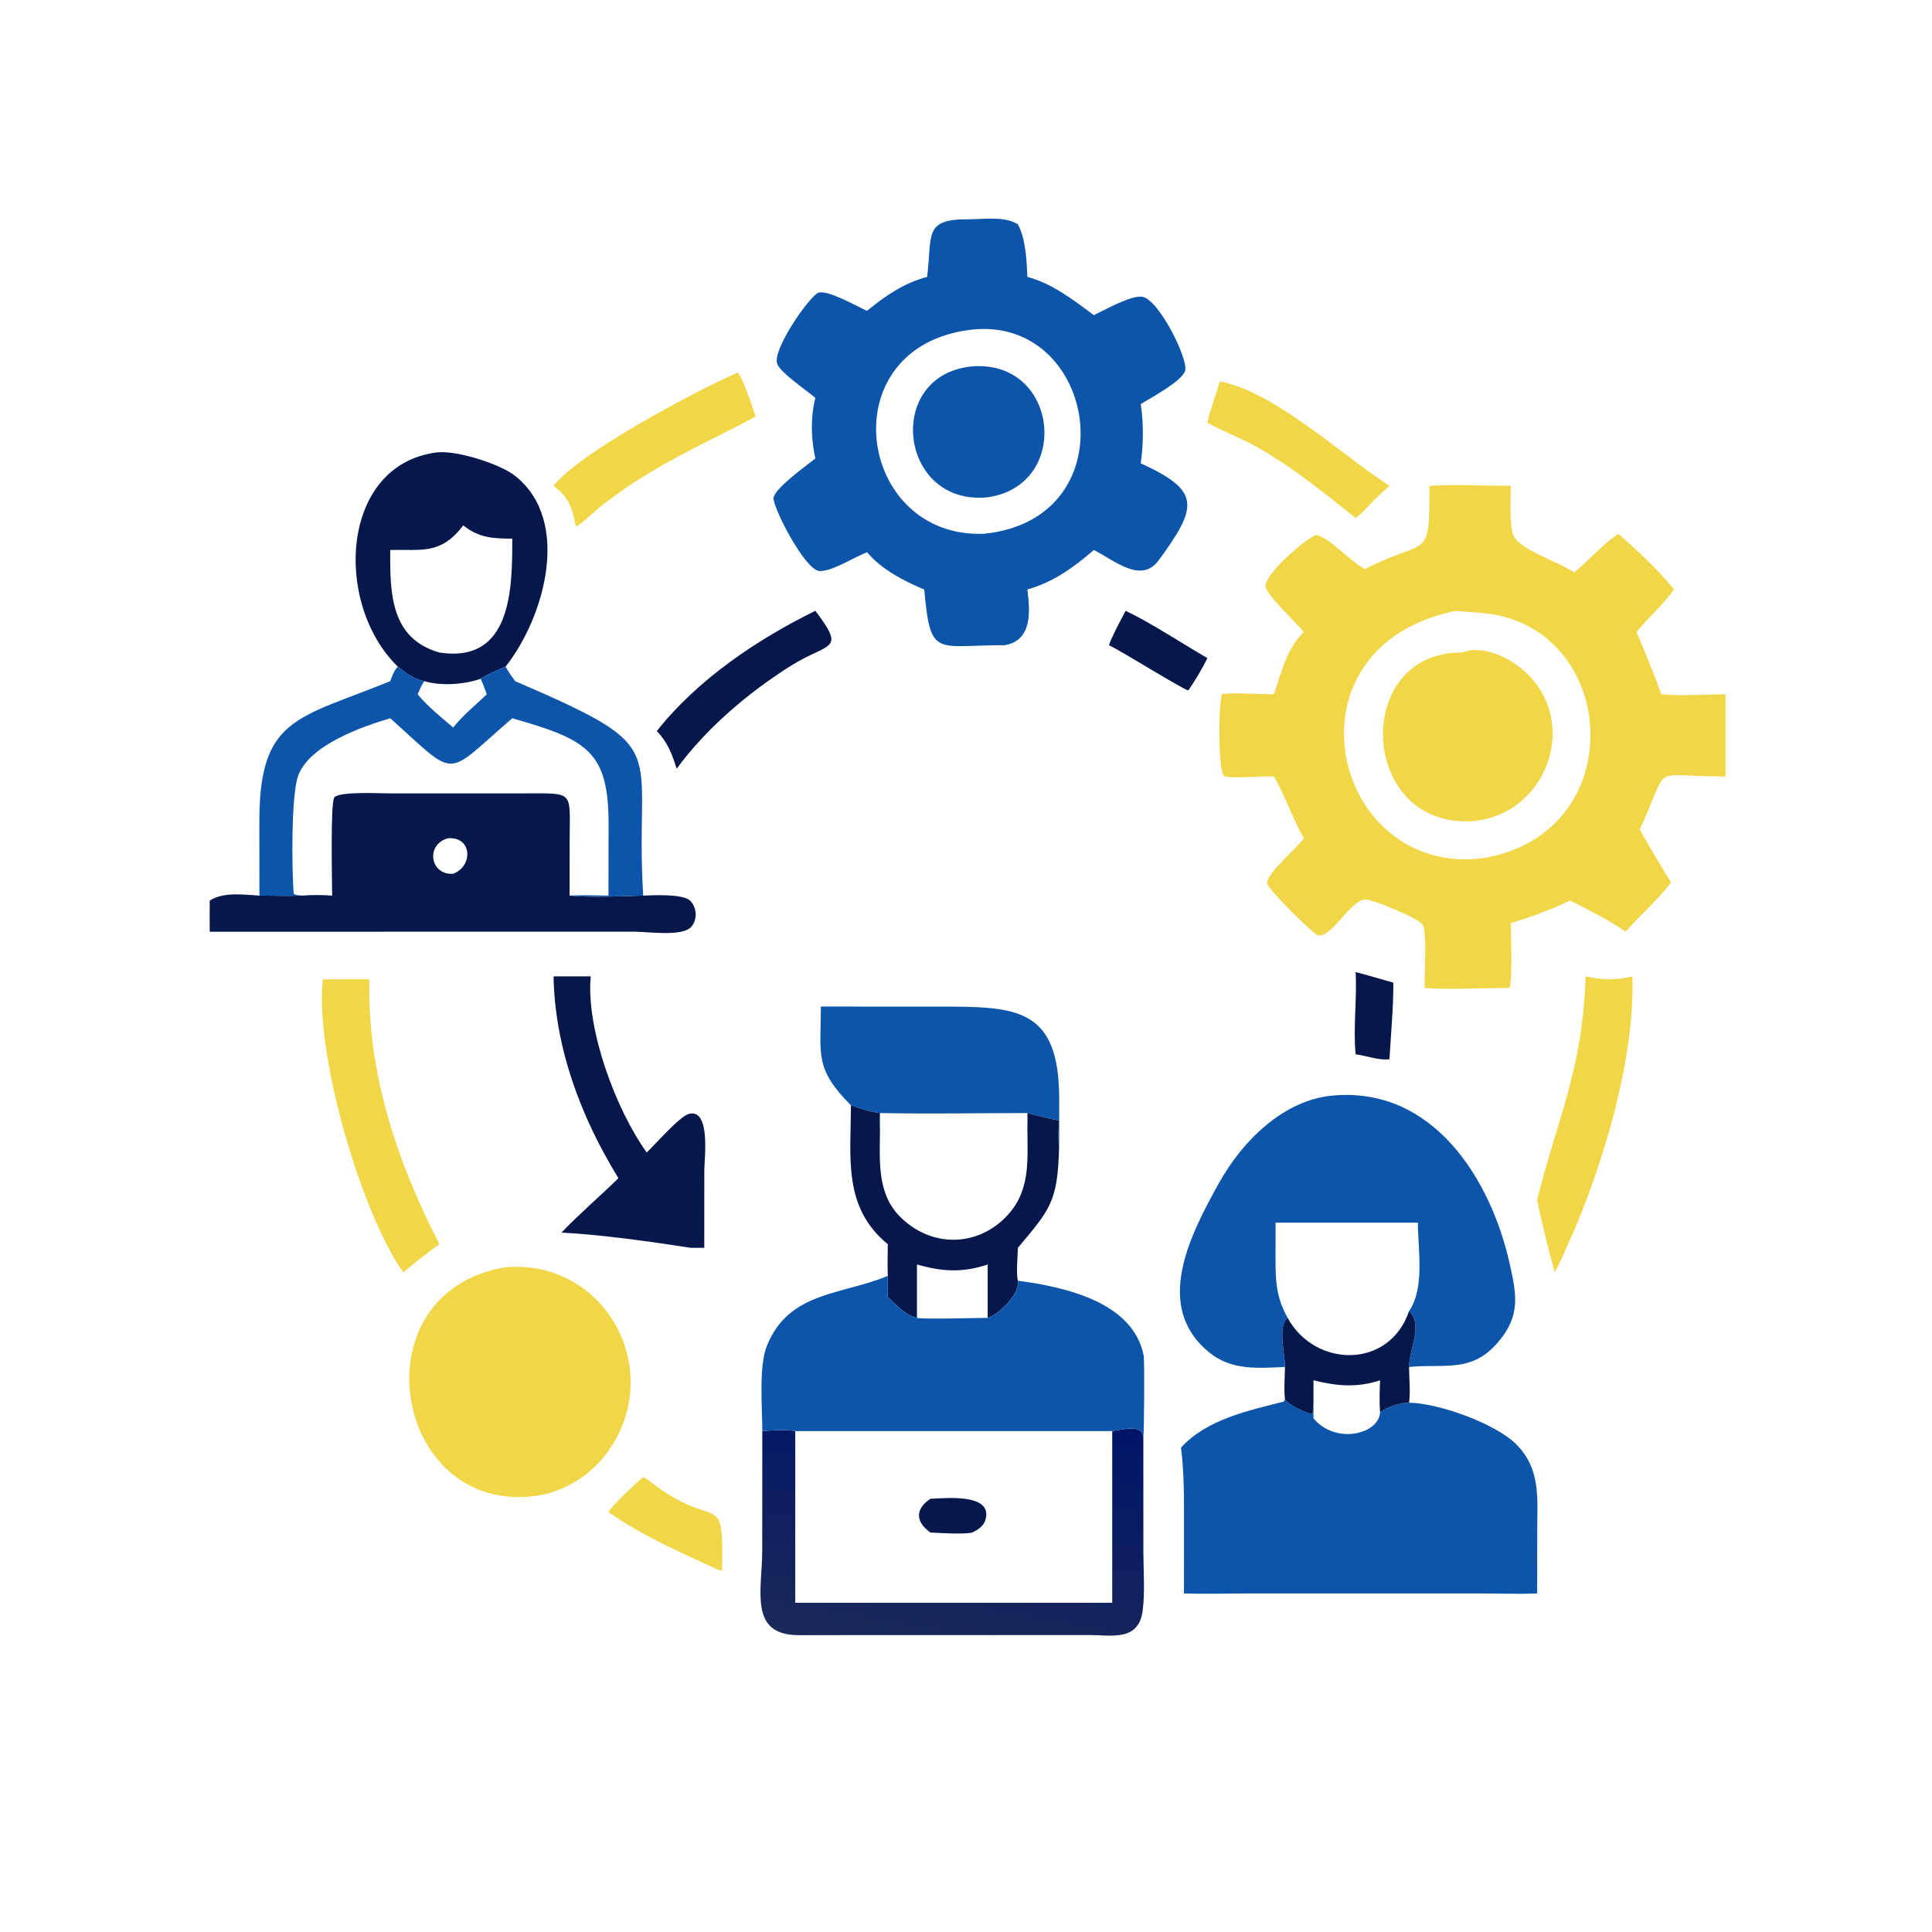 <?xml version="1.0" encoding="utf-8" ?>
<svg xmlns="http://www.w3.org/2000/svg" xmlns:xlink="http://www.w3.org/1999/xlink" width="1024" height="1024">
	<path fill="#06174C" transform="scale(2 2)" d="M359.258 257.612C362.603 258.458 365.925 259.482 369.247 260.419C369.264 267.131 368.617 273.987 368.216 280.697C365.397 281.102 362.096 279.715 359.258 279.414C358.571 272.169 359.652 264.88 359.258 257.612Z"/>
	<path fill="#06174C" transform="scale(2 2)" d="M298.301 161.87C305.007 165.045 313.357 170.585 319.971 174.401C318.572 177.278 316.796 180.198 315.006 182.854L314.861 182.937C313.841 182.926 296.883 172.345 293.88 170.984C295.071 167.824 296.738 164.858 298.301 161.87Z"/>
	<path fill="#F1D748" transform="scale(2 2)" d="M170.455 391.412C172.25 392.429 173.925 393.92 175.654 395.077C190.561 405.051 191.725 395.136 191.343 416.342C189.313 415.658 187.337 414.623 185.384 413.739C177.118 410 168.673 405.956 161.247 400.69C162.702 398.456 168.343 393.229 170.455 391.412Z"/>
	<path fill="#06174C" transform="scale(2 2)" d="M216.078 161.87C224.338 172.84 219.731 169.999 209.274 176.63C198.154 183.681 187.138 193.055 179.315 203.723C178.124 199.856 176.924 196.692 174.061 193.746C184.789 180.111 200.718 169.4 216.078 161.87Z"/>
	<path fill="#F1D748" transform="scale(2 2)" d="M323.282 101.071C337.456 103.655 355.415 120.392 367.799 128.479L368.216 128.748C365.938 130.77 363.789 132.847 361.711 135.071C360.972 135.901 360.117 136.568 359.258 137.266C350.781 130.587 342.848 123.978 333.355 118.605C329.012 116.147 324.319 114.435 319.971 112.023C320.731 108.381 322.233 104.657 323.282 101.071Z"/>
	<path fill="#F1D748" transform="scale(2 2)" d="M195.471 98.738C196.824 99.892 199.541 108.281 200.251 110.403C185.418 118.353 173.905 122.829 159.639 133.852C157.351 135.62 155.262 137.812 152.916 139.458L152.543 139.23C151.683 134.642 150.613 131.573 146.698 128.748C153.418 120.024 184.304 103.643 195.471 98.738Z"/>
	<path fill="#F1D748" transform="scale(2 2)" d="M420.209 258.747C424.695 259.742 428.138 259.817 432.599 258.747C433.38 281.197 424.221 310.842 415.114 330.689C414.124 332.871 413.169 335.074 412.007 337.171C410.673 332.453 408.252 322.742 407.358 317.958C412.789 296.211 419.384 283.705 420.209 258.747Z"/>
	<path fill="#F1D748" transform="scale(2 2)" d="M85.534 259.541C89.655 259.552 93.779 259.417 97.898 259.541C97.282 284.269 105.231 308.015 116.46 329.712C115.089 330.665 113.766 331.637 112.474 332.695C110.562 334.125 108.727 335.671 106.869 337.171C95.9 321.821 83.402 279.619 85.534 259.541Z"/>
	<path fill="#06174C" transform="scale(2 2)" d="M146.698 258.747L156.553 258.747C155.239 272.619 163.211 294.086 171.392 305.421C173.588 303.333 180.124 295.863 182.491 295.214C188.438 293.584 186.648 307.165 186.648 310.219L186.639 330.689L183.053 330.689C173.032 329.121 158.858 327.13 148.779 326.66C153.581 321.643 158.924 317.096 163.893 312.234C154.006 296.182 147.043 277.791 146.698 258.747Z"/>
	<defs>
		<linearGradient id="gradient_0" gradientUnits="userSpaceOnUse" x1="246.722" y1="438.871" x2="257.437" y2="372.063">
			<stop offset="0" stop-color="#192959"/>
			<stop offset="1" stop-color="#001468"/>
		</linearGradient>
	</defs>
	<path fill="url(#gradient_0)" transform="scale(2 2)" d="M294.751 379.252C298.124 378.721 302.789 377.436 302.995 381.006L303.01 411.396C303.01 416.403 303.469 421.945 302.812 426.89C301.733 435.018 294.64 433.313 288.643 433.301L211.714 433.326C198.3 433.388 201.997 421.332 202 410.874L202.017 379.252C204.779 379.064 208.017 378.731 210.746 379.252L210.746 424.749L294.751 424.749L294.751 379.252Z"/>
	<path fill="#0C55AA" transform="scale(2 2)" d="M217.538 266.749L248.727 266.76C269.285 266.759 280.696 266.852 280.701 291.326L280.698 301.925C280.693 302.647 280.712 303.386 280.664 304.107C280.368 301.742 280.545 299.325 280.664 296.953C277.825 296.444 275.055 295.702 272.268 294.972C272.332 296.377 272.366 297.734 272.268 299.14L272.268 294.972C259.261 294.973 246.206 295.224 233.206 294.972L233.206 299.14C232.966 297.76 233.124 296.363 233.206 294.972C230.506 294.686 228.056 293.782 225.503 292.92C215.837 283.148 217.506 279.723 217.538 266.749Z"/>
	<path fill="#06174C" transform="scale(2 2)" d="M225.503 292.92C228.056 293.782 230.506 294.686 233.206 294.972C233.124 296.363 232.966 297.76 233.206 299.14L233.206 294.972C246.206 295.224 259.261 294.973 272.268 294.972L272.268 299.14C272.366 297.734 272.332 296.377 272.268 294.972C275.055 295.702 277.825 296.444 280.664 296.953C280.545 299.325 280.368 301.742 280.664 304.107C280.323 318.64 278.164 320.609 269.745 330.689C269.723 333.149 269.237 337.13 269.745 339.401C270.358 342.912 264.623 348.398 261.748 349.256C259.062 349.255 244.382 349.677 243.001 349.256C240.169 348.68 237.279 345.666 235.273 343.719L235.273 338.106C235.159 335.327 235.27 332.496 235.273 329.712C223.35 320.006 225.469 306.776 225.503 292.92ZM233.206 294.972L233.206 299.14C233.172 307.224 232.268 316.121 238.465 322.383C246.444 330.446 258.467 330.688 266.496 322.587C273.132 315.891 272.309 307.795 272.268 299.14L272.268 294.972C259.261 294.973 246.206 295.224 233.206 294.972ZM243.001 335.108L243.001 349.256C244.382 349.677 259.062 349.255 261.748 349.256L261.748 335.108C255.025 337.348 249.71 336.99 243.001 335.108Z"/>
	<path fill="#06174C" transform="scale(2 2)" d="M105.412 176.655C88.26 159.917 90.24 123.142 115.711 119.9C120.803 119.252 132.419 122.878 136.512 126.111C151.508 137.958 144.335 163.565 133.989 176.655C131.877 177.65 129.322 178.573 127.404 179.87C123.088 181.412 116.9 181.846 112.474 180.517C109.794 180.06 107.476 178.318 105.412 176.655ZM122.781 139.23C116.728 147.124 111.758 145.527 103.424 145.75C103.31 157.318 103.528 169.226 116.46 172.928C135.644 175.867 135.776 155.929 135.75 142.75C130.683 142.709 126.931 142.587 122.781 139.23Z"/>
	<path fill="#F1D748" transform="scale(2 2)" d="M133.989 335.826C161.011 333.584 177.148 364.384 160.162 385.93C155.814 391.444 148.806 395.601 141.804 396.457C104.043 401.328 94.25 342.367 133.989 335.826Z"/>
	<path fill="#06174C" transform="scale(2 2)" d="M88.025 237.343C88.018 234.079 87.518 212.593 88.609 211.305C90 209.661 101.347 210.272 103.646 210.267L139.071 210.255C152.347 210.261 150.991 209.432 150.962 222.812L150.945 237.343C157.246 237.912 164.138 237.52 170.455 237.343C173.079 237.226 180.842 236.857 182.796 238.614C184.736 240.36 184.921 243.819 183.092 245.716C180.654 248.247 171.631 246.911 168.333 246.91L55.584 246.916C55.532 244.162 55.573 241.404 55.584 238.65C59.452 236.272 64.415 237.125 68.753 237.343C72.506 237.351 76.304 237.485 80.051 237.343C82.737 237.131 85.339 237.169 88.025 237.343ZM118.721 222.147C112.697 223.791 113.956 231.972 120.099 231.56C125.443 229.523 125.134 221.634 118.721 222.147Z"/>
	<path fill="#0C55AA" transform="scale(2 2)" d="M202.017 379.252C202.029 372.974 201 362.175 203.261 356.598C209.138 342.108 223.206 343.24 235.273 338.106L235.273 343.719C237.279 345.666 240.169 348.68 243.001 349.256C244.382 349.677 259.062 349.255 261.748 349.256C264.623 348.398 270.358 342.912 269.745 339.401C282.193 341.038 300.312 345.055 303.075 359.218C303.361 360.685 303.199 379.496 302.995 381.006C302.789 377.436 298.124 378.721 294.751 379.252L210.746 379.252C208.017 378.731 204.779 379.064 202.017 379.252Z"/>
	<path fill="#0C55AA" transform="scale(2 2)" d="M127.404 179.87C129.322 178.573 131.877 177.65 133.989 176.655C134.703 178.023 135.633 179.258 136.522 180.517C179.504 199.031 167.982 196.961 170.455 237.343C164.138 237.52 157.246 237.912 150.945 237.343L150.962 222.812C150.991 209.432 152.347 210.261 139.071 210.255L103.646 210.267C101.347 210.272 90 209.661 88.609 211.305C87.518 212.593 88.018 234.079 88.025 237.343C85.339 237.169 82.737 237.131 80.051 237.343C76.304 237.485 72.506 237.351 68.753 237.343L68.733 217.81C68.713 190.045 78.775 190.555 103.424 180.517C103.943 179.078 104.389 177.824 105.412 176.655C107.476 178.318 109.794 180.06 112.474 180.517C116.9 181.846 123.088 181.412 127.404 179.87ZM80.051 237.343C82.737 237.131 85.339 237.169 88.025 237.343C88.018 234.079 87.518 212.593 88.609 211.305C90 209.661 101.347 210.272 103.646 210.267L139.071 210.255C152.347 210.261 150.991 209.432 150.962 222.812L150.945 237.343C154.328 237.117 157.85 237.329 161.247 237.343L161.282 218.691C161.345 199.11 155.676 196.016 135.75 190.348C117.463 206.083 121.62 206.674 103.424 190.348C96.052 192.522 81.769 197.488 78.954 205.752C77.16 211.02 77.304 230.235 77.832 236.806C78.323 237.312 79.342 237.26 80.051 237.343ZM112.474 180.517C111.684 181.499 111.21 182.854 110.683 183.998C113.367 187.256 116.892 190.063 120.099 192.803C122.685 189.542 126.015 186.883 129.006 183.998C128.534 182.607 127.944 181.237 127.404 179.87C123.088 181.412 116.9 181.846 112.474 180.517Z"/>
	<path fill="#06174C" transform="scale(2 2)" d="M246.568 397.188C250.075 397.111 263.337 395.513 261.129 402.82C260.614 404.524 259.133 405.396 257.634 406.139C255.625 406.655 248.939 406.272 246.568 406.139C242.554 403.265 242.51 399.897 246.568 397.188Z"/>
	<path fill="#0C55AA" transform="scale(2 2)" d="M340.528 362.257C333.306 362.571 326.401 363.238 320.454 358.401C305.51 346.246 315.398 327.276 323.023 313.548C329.15 302.518 339.969 291.578 353.08 290.346C379.617 287.85 395.074 312.24 400.13 335.118C401.929 343.261 403.008 348.678 396.941 355.763C390.076 363.78 383.149 361.431 373.89 362.215L373.414 362.257C373.367 357.732 377.277 351.095 373.414 347.476C368.146 362.908 348.458 362.489 341.238 349.256C338.504 351.326 340.567 359.048 340.528 362.257ZM338.044 324.017L338.028 334.04C338.029 339.98 338.33 343.972 341.238 349.256C348.458 362.489 368.146 362.908 373.414 347.476C377.647 341.204 375.77 331.236 375.753 324.017L338.044 324.017Z"/>
	<path fill="#0C55AA" transform="scale(2 2)" d="M373.414 347.476C377.277 351.095 373.367 357.732 373.414 362.257C373.441 365.288 373.805 368.745 373.414 371.736C381.167 371.809 396.33 377.245 401.839 382.768C408.313 389.258 407.406 396.964 407.378 405.382L407.358 422.282C402.434 422.47 397.451 422.289 392.521 422.286L330.559 422.283C324.967 422.286 319.35 422.459 313.763 422.282L313.773 402.929C313.773 396.441 313.799 390.087 312.977 383.637C319.873 376.093 330.746 373.867 340.254 371.424L340.528 370.802C340.214 368.083 340.498 365.005 340.528 362.257C340.567 359.048 338.504 351.326 341.238 349.256C348.458 362.489 368.146 362.908 373.414 347.476ZM373.414 347.476C368.146 362.908 348.458 362.489 341.238 349.256C338.504 351.326 340.567 359.048 340.528 362.257C340.498 365.005 340.214 368.083 340.528 370.802C341.099 372.03 346.195 374.71 347.863 374.663C347.98 373.686 347.983 372.709 348.085 371.736L348.085 375.869C353.955 382.939 365.429 380.052 365.727 374.305C367.715 372.751 370.951 371.762 373.414 371.736C373.805 368.745 373.441 365.288 373.414 362.257C373.367 357.732 377.277 351.095 373.414 347.476Z"/>
	<path fill="#06174C" transform="scale(2 2)" d="M373.414 347.476C377.277 351.095 373.367 357.732 373.414 362.257C373.441 365.288 373.805 368.745 373.414 371.736C370.951 371.762 367.715 372.751 365.727 374.305C365.429 380.052 353.955 382.939 348.085 375.869L348.085 371.736C347.983 372.709 347.98 373.686 347.863 374.663C346.195 374.71 341.099 372.03 340.528 370.802C340.214 368.083 340.498 365.005 340.528 362.257C340.567 359.048 338.504 351.326 341.238 349.256C348.458 362.489 368.146 362.908 373.414 347.476ZM348.085 365.796L348.085 371.736L348.085 375.869C353.955 382.939 365.429 380.052 365.727 374.305C365.514 371.52 365.637 368.586 365.727 365.796C359.559 367.818 354.268 367.319 348.085 365.796Z"/>
	<path fill="#0C55AA" transform="scale(2 2)" d="M256.601 58.117C260.725 58.112 266.159 57.228 269.745 59.427C271.836 63.272 272.07 69.04 272.268 73.38C278.963 75.185 284.403 79.465 289.886 83.516C292.693 82.194 299.94 78.082 302.807 78.663C307.229 79.56 315.026 95.332 314.062 98.298C313.164 101.062 304.992 105.426 302.316 107.077C303.101 112.393 303.025 117.471 302.316 122.787C318.063 130.012 317.691 134.071 307.035 148.513C302.448 154.728 295.629 148.702 289.886 145.75C284.315 150.523 279.388 154.118 272.268 156.229C272.996 162.057 273.608 169.633 266.333 170.984C247.919 170.924 246.604 174.566 244.936 156.229C239.339 153.895 233.795 151.004 229.77 146.355C226.38 147.626 220.605 151.421 217.223 151.33C213.309 151.226 204.608 134.09 205.001 131.893C205.475 129.246 213.746 123.382 216.078 121.503C214.921 116.344 214.764 110.603 216.078 105.452C213.795 103.457 206.942 98.87 205.977 96.444C204.529 92.801 214.525 78.441 216.867 77.591C219.301 76.707 227.117 81.191 229.77 82.381C234.606 78.401 239.571 75.001 245.696 73.38C247.082 62.36 244.604 58.033 256.601 58.117ZM257.634 87.347C219.703 91.59 226.989 142.851 260.815 141.449C299.472 137.508 290.895 83.814 257.634 87.347Z"/>
	<path fill="#0C55AA" transform="scale(2 2)" d="M257.634 97.102C280.602 95.284 284.052 128.617 261.748 131.785C238.167 134.178 234.259 99.287 257.634 97.102Z"/>
	<path fill="#F1D748" transform="scale(2 2)" d="M378.812 128.748C385.902 128.316 393.257 128.747 400.375 128.748C400.349 132.753 400.002 137.345 400.844 141.263C401.74 145.431 412.49 148.572 417.183 151.688C421.177 148.436 424.608 144.375 428.84 141.449C432.9 144.845 440.704 152.277 443.592 156.229C440.852 160.268 436.779 163.668 433.692 167.488C436.043 172.957 438.228 178.416 440.3 183.998C444.987 184.463 452.313 184.01 457.284 183.998L457.284 205.764C436.434 205.865 442.984 201.747 434.553 219.823C437.182 224.584 440.015 229.229 442.828 233.882C439.262 238.619 434.667 242.425 430.821 246.916C426.199 243.714 421.112 241.203 416.114 238.65C410.952 241.062 405.845 243.032 400.375 244.626C400.422 247.228 400.854 260.215 400.003 261.779L399.063 261.84C391.957 261.824 384.618 262.312 377.546 261.84C377.399 258.778 378.258 247.001 376.994 245.051C375.727 243.098 363.498 238.418 362.072 238.361C357.911 238.196 352.911 248.858 349.179 247.812C348.086 247.505 336.749 236.493 335.768 234.174C335.748 231.237 343.605 224.983 345.513 222.147C342.523 216.807 340.319 210.343 337.579 205.764C335.021 205.634 326.23 206.398 324.47 205.713C322.768 205.05 322.865 186.277 323.85 183.94C326.235 183.497 334.487 183.989 337.579 183.998C339.693 178.027 340.843 172.109 345.513 167.488C343.432 164.909 336.338 158.351 335.45 155.738C334.395 152.632 346.208 142.578 348.766 141.776C352.261 142.332 357.479 148.533 361.711 150.821C378.4 142.211 378.877 149.132 378.812 128.748ZM385.858 161.87C338.555 171.453 352.925 232.333 392.811 227.448C432.694 221.022 429.193 166.22 393.377 162.5C390.882 162.241 388.343 162.208 385.858 161.87Z"/>
	<path fill="#F1D748" transform="scale(2 2)" d="M387.491 172.928C392.539 170.97 398.78 173.721 402.745 176.828C419.177 189.706 410.775 215.368 390.854 217.552C360.052 220.165 357.967 172.618 387.491 172.928Z"/>
</svg>
